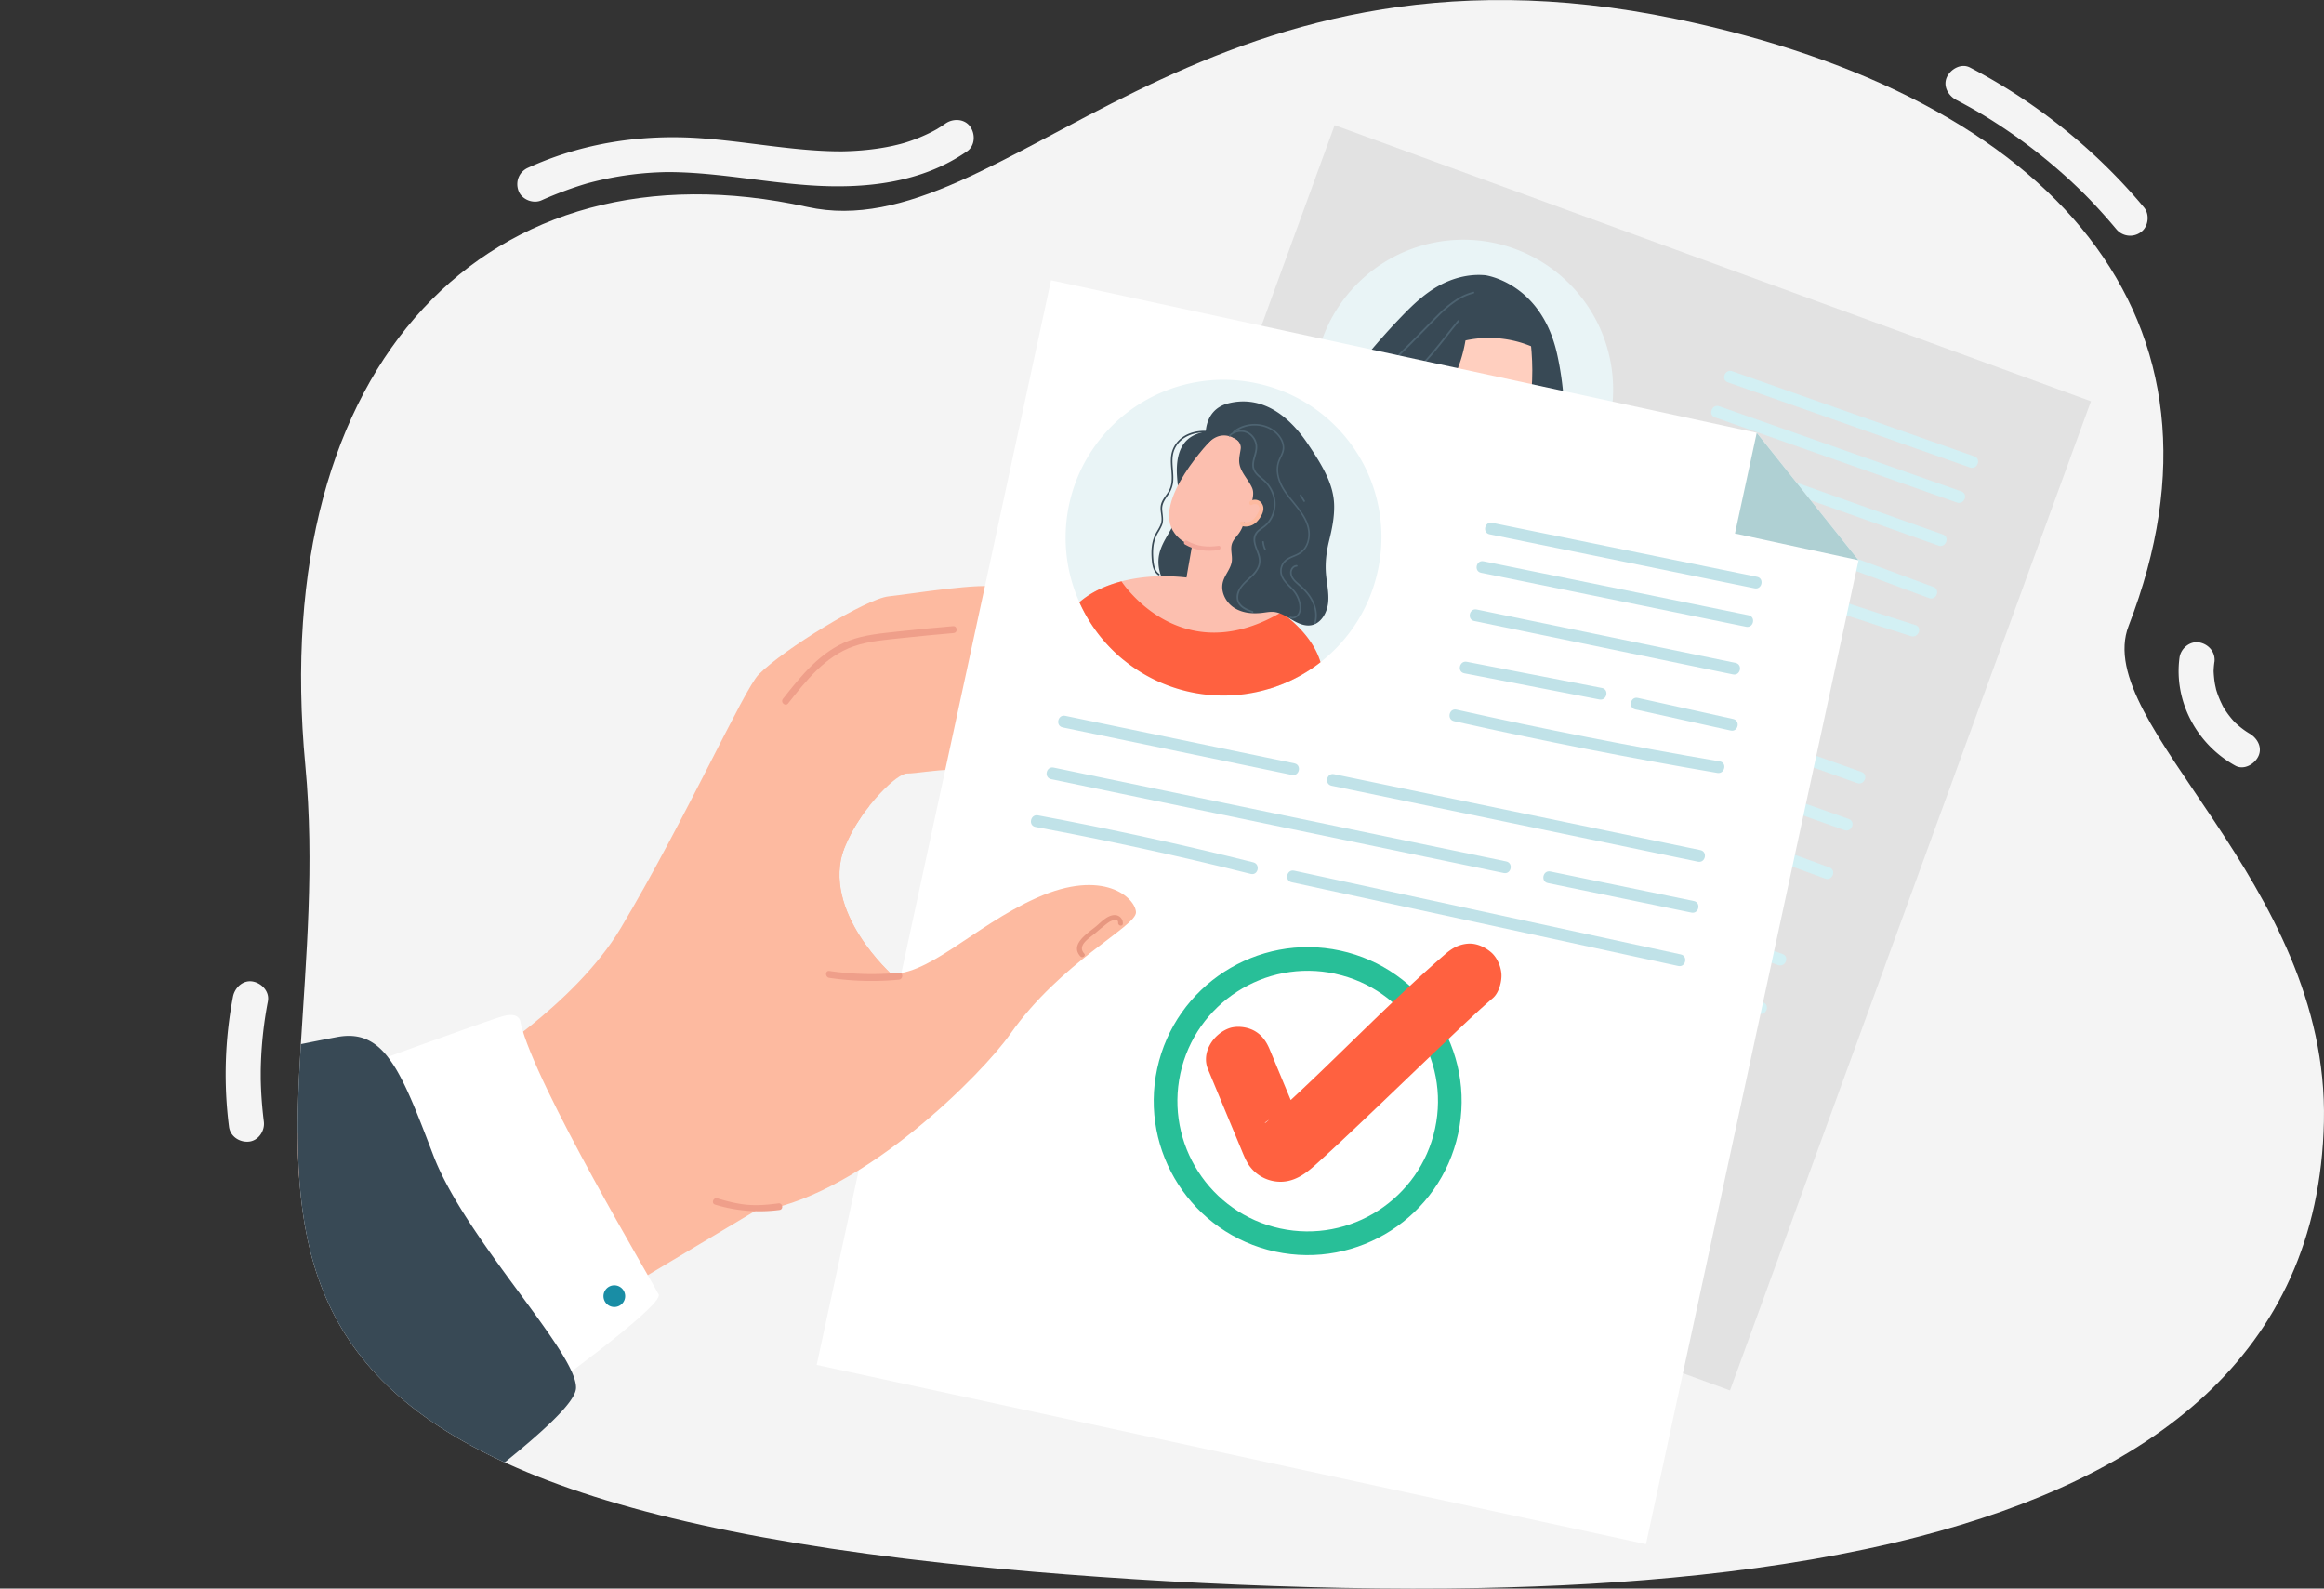 <?xml version="1.0" encoding="UTF-8"?> <svg xmlns="http://www.w3.org/2000/svg" xmlns:xlink="http://www.w3.org/1999/xlink" viewBox="0 0 2558.91 1748.8"><rect x="0" y="0" width="2558.91" height="1748.8" fill="#333333" stroke="none"/> <defs> <style>.cls-1{fill:none;}.cls-2{fill:#f4f4f4;}.cls-3{clip-path:url(#clip-path);}.cls-4{fill:#e2e2e2;}.cls-5{fill:#e9f4f6;}.cls-6{fill:#384955;}.cls-7{fill:#ffcfbf;}.cls-8{fill:#ff9f89;}.cls-9{fill:#4d6371;}.cls-10{fill:#d3f0f4;}.cls-11{fill:#fdbaa0;}.cls-12{fill:#ef9f8a;}.cls-13{fill:#fff;}.cls-14{fill:#fcbfaf;}.cls-15{fill:#ff6140;}.cls-16{fill:#f3a99c;}.cls-17{fill:#28bf98;}.cls-18{fill:#c0e2e8;}.cls-19{fill:#afd0d3;}.cls-20{fill:#e79780;}.cls-21{fill:#198da5;}</style> <clipPath id="clip-path" transform="translate(248.53)"> <path class="cls-1" d="M87.68,842.73c41.34,437.11-237.49,775.11,702.72,878,166.43,18.2,396.44,31.24,590.53,27.47,157.26-3,330.22-17,483.06-56.51,252.42-65.36,440.46-198.13,446.29-456.73,6-264.61-257.05-437.32-215-546,130.28-336.35-81-581.16-498.3-668.1-528-110-741.13,254.36-956.46,207C291.57,151,45.59,397.72,87.68,842.73Z"></path> </clipPath> </defs> <g id="Слой_2" data-name="Слой 2"> <g id="_Layer_" data-name="&lt;Layer&gt;"> <path class="cls-2" d="M816.26,166.56c-50.4,35.19-113.2,41.52-173,37.44-34.4-2.35-68.46-7.87-102.73-11.41-17.1-1.77-34.26-3.05-51.45-3.18h-2.87c.4,0,2.74-.05.42,0-2.05,0-4.1.07-6.15.13-4,.13-8.09.32-12.12.58q-11.25.73-22.43,2.18-13.32,1.71-26.49,4.44-6.36,1.32-12.68,2.86-2.94.72-5.88,1.5l-2.51.67c-5.35,1.43,2.05-.66-1,.28a411.52,411.52,0,0,0-49.51,18.41c-9.24,4.22-21.82-.65-25.42-10.27-3.77-10.06.4-20.92,10.26-25.42,60-27.41,125.28-37.27,190.86-32.56,34.06,2.44,67.8,7.9,101.75,11.37,15.31,1.57,30.68,2.74,46.07,3,1.6,0,3.2,0,4.79.05.92,0,3.81.19-.4,0,.8,0,1.61,0,2.4,0q5.6-.09,11.19-.36c6.91-.34,13.81-.89,20.68-1.7,7.87-.92,15.7-2.17,23.46-3.82,3.86-.82,7.66-1.81,11.49-2.75-4,1,1.27-.38,2.69-.82,1.75-.54,3.49-1.11,5.22-1.69a183.76,183.76,0,0,0,21.66-8.89c3.51-1.72,7-3.56,10.35-5.52-3.56,2.07,1.43-1,2.42-1.59q2.64-1.73,5.22-3.54c8.32-5.8,21-5.35,27.19,3.48,5.82,8.24,5.4,21-3.48,27.19Z" transform="translate(248.53)"></path> <path class="cls-2" d="M2081.47,252.05q-14.56-17.46-30.39-33.82c-1.37-1.41-2.76-2.79-4.13-4.21-1.53-1.58.33.32.54.53l-1.8-1.78q-4.18-4.16-8.47-8.21-8.23-7.83-16.78-15.34a600.24,600.24,0,0,0-72.56-54.7q-5.67-3.65-11.43-7.15l-5-3-2.17-1.29c-4.65-2.76,2,1.11-.75-.44q-11.32-6.5-22.89-12.55c-9-4.68-15.12-15.34-10.4-25.37,4.17-8.84,15.74-15.42,25.37-10.4a630.25,630.25,0,0,1,155.88,114.84q18.7,18.82,35.7,39.23c6.51,7.8,4.85,21.29-3.48,27.18a19.79,19.79,0,0,1-27.19-3.48Z" transform="translate(248.53)"></path> <path class="cls-2" d="M2189.67,728.91c-.32,2.37-.58,4.74-.72,7.12-.06,1-.08,1.9-.13,2.85-.23,4.69-.18-2.92,0-.2a119.43,119.43,0,0,0,1.32,13.48c.41,2.35,1,4.66,1.46,7,.77,3.59-.78-2.29,0,0,.38,1.13.71,2.28,1.09,3.41a102.43,102.43,0,0,0,5.21,12.55,55.26,55.26,0,0,0,3,5.68c-1.32-2-1.15-1.94.1,0,.65,1,1.31,2,2,3a98.09,98.09,0,0,0,8.48,10.59c.31.36.64.7,1,1q1.47,1.53-1-1c0,.38,1.76,1.69,2.07,2,1.74,1.62,3.55,3.17,5.41,4.64s3.79,2.89,5.76,4.22c.79.53,1.6,1,2.4,1.55,4.07,2.67-3.67-2,.6.36,8.84,4.88,15.19,15.19,10.4,25.37-4.09,8.66-15.87,15.64-25.37,10.4-42.2-23.27-67.91-70.6-61.46-118.94,1.34-10,11.32-18.57,21.68-16.76s18.2,10.91,16.77,21.68Z" transform="translate(248.53)"></path> <path class="cls-2" d="M46.49,1102.17A440.49,440.49,0,0,0,38.8,1170q-.15,4.2-.21,8.42c0,1.25,0,2.5,0,3.74,0,.45,0,5.37,0,3,0-2,0,1.73,0,2.08,0,1.56.06,3.12.1,4.68q.12,4.21.32,8.42c.55,11.54,1.58,23,3,34.5,1.27,10.05-5.92,20.91-16.45,21.93-10.32,1-20.58-5.69-21.93-16.45A457.53,457.53,0,0,1,8,1097.24c1.91-9.93,10.92-18.63,21.69-16.76,9.82,1.71,18.81,11,16.76,21.69Z" transform="translate(248.53)"></path> <g class="cls-3"> <path class="cls-2" d="M87.68,842.73c41.34,437.11-237.49,775.11,702.72,878,166.43,18.2,396.44,31.24,590.53,27.47,157.26-3,330.22-17,483.06-56.51,252.42-65.36,440.46-198.13,446.29-456.73,6-264.61-257.05-437.32-215-546,130.28-336.35-81-581.16-498.3-668.1-528-110-741.13,254.36-956.46,207C291.57,151,45.59,397.72,87.68,842.73Z" transform="translate(248.53)"></path> <rect class="cls-4" x="995.45" y="254.62" width="886.47" height="1159.19" transform="translate(621.72 -442.67) rotate(20.05)"></rect> <path class="cls-5" d="M1517.67,485.36a164.2,164.2,0,0,1-72.33,86.2c-1.91,1.1-3.83,2.16-5.78,3.2a164.93,164.93,0,0,1-198.26-34.32,164.93,164.93,0,1,1,276.37-55.08Z" transform="translate(248.53)"></path> <path class="cls-6" d="M1465.89,389.47c-17.7-78.62-79-86.48-79-86.48-19.08-1.77-37.62,3.73-52.8,12.48s-27.44,20.59-39.08,32.64q-19.74,20.44-37.72,42.12c-2.33,2.81-4.71,5.83-4.92,9.4-.18,3.25,1.49,6.49,3.34,9.49,16.52,26.81,49,44.28,81.36,56.07a402,402,0,0,0,137.1,24.21C1475.27,456.27,1473.35,422.64,1465.89,389.47Z" transform="translate(248.53)"></path> <path class="cls-7" d="M1439.56,574.76a164.93,164.93,0,0,1-198.26-34.32,163.36,163.36,0,0,1-25.21-36.18c14-6,30.83-9.66,49.26-10.64a207.5,207.5,0,0,1,42.79,2.29h0a226.32,226.32,0,0,1,23.07,4.76,230,230,0,0,1,38.16,13.56,190.33,190.33,0,0,1,36.2,21.64C1420.9,547.66,1432.6,561,1439.56,574.76Z" transform="translate(248.53)"></path> <path class="cls-7" d="M1363.67,560.53c15.87,2,2.9-39.88,2.9-39.88L1393,460.38c7.71-17.59.37-38.05-16.41-45.69s-25.45-8.44-33.17,9.15l-36.56,74.73C1299.14,516.16,1341.27,557.7,1363.67,560.53Z" transform="translate(248.53)"></path> <path class="cls-7" d="M1434.91,362s19.16,109-29,123.22c-29.58,8.71-56-15.1-84.9-54.85C1296.13,396.11,1387,273.86,1434.91,362Z" transform="translate(248.53)"></path> <path class="cls-8" d="M1348.65,470.09c11.28,10.46,23.67,17.23,38.89,18.75,3.23.32,3.68-4.93.44-5.26-14.37-1.43-25.79-8-36.4-17.82-2.42-2.24-5.32,2.11-2.93,4.33Z" transform="translate(248.53)"></path> <path class="cls-6" d="M1443.18,374c1.7-6.23-.09-13-3.39-18.55s-8-10.09-12.69-14.56c-4.19-4-8.48-8.11-13.75-10.55s-11.23-3.07-17.06-3.3c-17.9-.69-36.27,2.25-51.93,10.95a2.42,2.42,0,0,0-1.53,3.43c3.42,12,7.94,24.68,4.55,36.72,7.79-1,15.4-3.08,23.14-4.42a121.47,121.47,0,0,1,72.53,10Z" transform="translate(248.53)"></path> <path class="cls-6" d="M1366.71,361.19l-4.56-10.32c-16.19-.23-32,7.89-42.42,20.26s-15.77,28.62-16.26,44.81c-.24,8,.8,16.38,5.58,22.74,3.62,4.8,9,7.92,14.2,10.91a4.36,4.36,0,0,0,6.72-1C1351.82,424.92,1364.27,393.29,1366.71,361.19Z" transform="translate(248.53)"></path> <path class="cls-9" d="M1373.66,321.21c-17.57,4.38-30.67,16.4-43,29-16.35,16.74-32.72,33.45-49.42,49.84-.88.87.32,2.39,1.21,1.51q22.9-22.49,45.25-45.54c13.33-13.74,27.07-28.15,46.28-32.94,1.2-.3.91-2.21-.3-1.91Z" transform="translate(248.53)"></path> <path class="cls-9" d="M1356.38,352.84c-18.26,22.1-35.51,47.77-58.82,64.85-1,.74.2,2.24,1.21,1.51,23.48-17.2,40.8-43,59.16-65.21.8-1-.76-2.11-1.55-1.15Z" transform="translate(248.53)"></path> <path class="cls-6" d="M1439.56,574.76a164.93,164.93,0,0,1-198.26-34.32,163.36,163.36,0,0,1-25.21-36.18c14-6,30.83-9.66,49.26-10.64,12.73,12.55,38.14,35.45,65.78,48.38h0c13.32,6.24,27.13,10.16,40.3,9.49,12.27-.62,24-5.2,34.15-15.61C1420.9,547.66,1432.6,561,1439.56,574.76Z" transform="translate(248.53)"></path> <path class="cls-10" d="M1158,632.41l230.5,81.93c8,2.83,12.83-9.39,4.85-12.23l-230.5-81.92c-8-2.84-12.83,9.38-4.85,12.22Z" transform="translate(248.53)"></path> <path class="cls-10" d="M1138.65,684.32l165.58,58.86,210.71,74.89,78.78,28c8,2.83,12.83-9.39,4.85-12.23L1433,775l-210.71-74.9-78.78-28c-8-2.83-12.83,9.39-4.85,12.22Z" transform="translate(248.53)"></path> <path class="cls-10" d="M1428,731.14,1728.3,837.88l68.07,24.19c8,2.83,12.83-9.38,4.85-12.22L1500.93,743.11l-68.07-24.19c-8-2.83-12.83,9.38-4.85,12.22Z" transform="translate(248.53)"></path> <path class="cls-10" d="M1638,862.77l144.36,51.08c8,2.82,12.84-9.4,4.86-12.22L1642.8,850.55c-8-2.82-12.84,9.4-4.85,12.22Z" transform="translate(248.53)"></path> <path class="cls-10" d="M1115.6,731.52q109.28,36.39,216.18,79.36c7.87,3.16,12.71-9.07,4.86-12.22q-106.87-43-216.18-79.37c-8-2.66-12.89,9.55-4.86,12.23Z" transform="translate(248.53)"></path> <path class="cls-10" d="M1372.9,825.34,1761.09,967.2c8,2.91,12.81-9.31,4.85-12.22L1377.75,813.12c-7.94-2.91-12.81,9.31-4.85,12.22Z" transform="translate(248.53)"></path> <path class="cls-10" d="M1065.66,832.91l165.58,58.85L1442,966.65l78.78,28c8,2.83,12.84-9.39,4.86-12.23L1360,923.58l-210.71-74.9-78.78-28c-8-2.83-12.84,9.39-4.86,12.23Z" transform="translate(248.53)"></path> <path class="cls-10" d="M1565,1011.35l144.37,51.08c8,2.82,12.84-9.39,4.85-12.22l-144.36-51.08c-8-2.82-12.84,9.4-4.86,12.22Z" transform="translate(248.53)"></path> <path class="cls-10" d="M1042.62,880.1q109.26,36.39,216.18,79.36c7.86,3.16,12.7-9.07,4.85-12.22q-106.86-42.94-216.18-79.36c-8-2.67-12.89,9.54-4.85,12.22Z" transform="translate(248.53)"></path> <path class="cls-10" d="M1299.91,973.92l388.19,141.87c8,2.9,12.81-9.32,4.86-12.23L1304.77,961.7c-8-2.91-12.81,9.31-4.86,12.22Z" transform="translate(248.53)"></path> <path class="cls-10" d="M1654,420.89l266.59,93.75c8,2.8,12.84-9.42,4.85-12.23L1658.8,408.67c-8-2.81-12.84,9.41-4.85,12.22Z" transform="translate(248.53)"></path> <path class="cls-10" d="M1639.7,459.48l266.59,93.75c8,2.8,12.84-9.41,4.85-12.22l-266.59-93.75c-8-2.8-12.84,9.41-4.85,12.22Z" transform="translate(248.53)"></path> <path class="cls-10" d="M1625.66,508.41l260.26,92.23c8,2.82,12.84-9.39,4.85-12.22l-260.26-92.23c-8-2.83-12.83,9.39-4.85,12.22Z" transform="translate(248.53)"></path> <path class="cls-10" d="M1608,561.12l136.11,46.39c8,2.72,12.87-9.5,4.85-12.23l-136.1-46.39c-8-2.72-12.88,9.5-4.86,12.23Z" transform="translate(248.53)"></path> <path class="cls-10" d="M1779.79,623l95.75,35.45c7.94,2.94,12.8-9.29,4.86-12.23l-95.75-35.44c-7.94-2.94-12.8,9.28-4.86,12.22Z" transform="translate(248.53)"></path> <path class="cls-10" d="M1590.44,609.14q131.41,49,265.23,91.2c8,2.53,12.93-9.68,4.85-12.23q-133.76-42.18-265.23-91.19c-7.93-3-12.79,9.26-4.85,12.22Z" transform="translate(248.53)"></path> <path class="cls-11" d="M36.59,1274l319.47,194.7C557.8,1348,627.87,1306.36,628,1306.17c8.77-10.11,50.07-61.24,73.42-76-22.8-46-34.61-69.76-44.23-89.2,0-.25,9-365.79,8.84-365.91-17.2,20.39-236.25,307.08-340.64,362.29h0c-3.77,2-2.57,1.1-3.09,1.95-5.6,9.19-128.37,61.39-278.59,123.08Z" transform="translate(248.53)"></path> <path class="cls-11" d="M616.74,855.26c4.25,2.28,101.38,20.33,91.17,32.87-39.84,49-50.79,124.42-34.21,151.23,31.75,51.35,92.94,30.46,99.56,27.79L614,1216.3c-43.32,6.75-281.84,16.26-281.56,1.73C333.57,1158.42,605.89,849.45,616.74,855.26Z" transform="translate(248.53)"></path> <path class="cls-11" d="M272.51,1174.43s111.42-67.35,162.33-152.55c70.77-118.43,135.81-263.1,152-279.41,27.76-28,118.38-83.38,143.05-85.94s104.72-16,120.93-9.67S818.54,709.33,758,741.58s-125.62,88.13-125.62,88.13l-97,301.83Z" transform="translate(248.53)"></path> <path class="cls-11" d="M521.74,936.67s108-206.29,164.17-231.39,121.16-42.92,159-21.74,107.58,85.07,105.83,97.53-62.3,13.73-102.84-2.36-149.66,31.7-149.66,31.7L578.4,942.87Z" transform="translate(248.53)"></path> <path class="cls-11" d="M532.4,1140.79S637.74,810.2,666,775.11s155.38-25.58,195-18.24S978.24,858.4,978.18,885.52c-.07,33.26-68.24,10.23-111.34-21-39.59-28.69-96.94-12.93-116.59-13-5.73,0-17,8.52-29,21.2-15.67,16.53-32.63,40.09-40.28,60.84-25.9,70.22,53.29,140,53.29,140Z" transform="translate(248.53)"></path> <path class="cls-12" d="M801.55,696.93q-28,2.36-55.94,5.38c-18.15,2-37,3.21-54.34,9.27-31.07,10.84-52.35,37.81-72,62.8-3,3.84-8.78-1.1-5.76-5,20-25.46,41.71-52.42,73-64.2,17-6.4,35.44-7.94,53.35-9.93q30.46-3.37,61-5.93c4.87-.41,5.54,7.15.67,7.56Z" transform="translate(248.53)"></path> <polygon class="cls-13" points="1812.35 1699.88 899.24 1502.56 1157.26 308.52 1934.3 476.44 2046.42 616.72 1812.35 1699.88"></polygon> <path class="cls-5" d="M1268.48,628.63A173.81,173.81,0,1,1,1135.31,422,173,173,0,0,1,1268.48,628.63Z" transform="translate(248.53)"></path> <path class="cls-6" d="M1081.68,474.37c-12.22-.85-25.28,2.27-33.76,12a29.29,29.29,0,0,0-7,16.15c-.67,6.24.18,12.47.56,18.69.4,6.41.27,13-2.86,18.81-2.95,5.46-7.84,10-9,16.34-1.21,6.58,2.14,13.11.24,19.63-1,3.36-2.9,6.32-4.64,9.3a41.08,41.08,0,0,0-4.15,9.51c-2.11,7.5-2,15.64-1.21,23.3.62,5.76,2.15,11.86,7.15,15.16,1,.63,1.78-1,.83-1.62-4.63-3-5.79-9.16-6.28-14.41-.64-6.87-.74-14,.9-20.76a37.21,37.21,0,0,1,4-9.79,63.92,63.92,0,0,0,4.44-8.33c2.33-6,.54-11.54.23-17.65-.34-6.76,3.65-11.52,7.17-16.8a29.91,29.91,0,0,0,5.06-15.84c.5-11.86-3.66-24.48,2.41-35.55,7.17-13.07,22.38-17.31,36-16.36,1.13.08,1-1.74-.09-1.82Z" transform="translate(248.53)"></path> <path class="cls-6" d="M1118.18,563.05a457.46,457.46,0,0,1,11.66-47.91l-44.69-40.95c-9.35,1.13-19.1,3.36-26.19,9.79-10.7,9.68-12.47,26-11.47,40.53s4,29.38-.11,43.38c-4.33,14.91-16.15,26.89-19.48,42.06-3.65,16.66,4.12,34.34,16.67,45.34s29.13,16.13,45.59,18.07a5.41,5.41,0,0,0,2.47-.1c1.48-.53,2.25-2.17,2.85-3.66C1109,635.83,1111.5,598.82,1118.18,563.05Z" transform="translate(248.53)"></path> <path class="cls-14" d="M1205.4,729a174.63,174.63,0,0,1-56.3,29.22c-25.3-1.11-56.57-5.26-90-12.47a593.32,593.32,0,0,1-71.25-19.85A174.11,174.11,0,0,1,940,663c11.75-10.3,27.68-18.12,46.31-23h0a185.06,185.06,0,0,1,43.73-5.63,223,223,0,0,1,27.88,1.38,244.42,244.42,0,0,1,24.14,4q7.83,1.69,15.35,3.84,3,.85,5.94,1.79c1.36.42,2.71.85,4.06,1.31,2.57.85,5.1,1.75,7.61,2.68l1.67.64a199,199,0,0,1,45.4,24.17c2.19,1.59,4.33,3.21,6.39,4.86,0,0,0,0,0,0C1187.12,693.93,1200.09,711.25,1205.4,729Z" transform="translate(248.53)"></path> <path class="cls-15" d="M1205.4,729A173.76,173.76,0,0,1,940,663c11.75-10.3,27.68-18.12,46.31-23h0s63.51,98.57,174.08,35.11c.57-.32,1.13-.64,1.7-1,2.19,1.59,4.33,3.21,6.39,4.86,0,0,0,0,0,0C1187.12,693.93,1200.09,711.25,1205.4,729Z" transform="translate(248.53)"></path> <path class="cls-14" d="M1068.91,662c-14.25-5-12.8-16.31-9.9-32.79l11.51-65.38c3.23-18.36,19.77-31,36.94-28.31s18.23,6.46,15,24.81l-12.21,78.19C1107,656.92,1084.48,668.69,1068.91,662Z" transform="translate(248.53)"></path> <path class="cls-14" d="M1086.93,482.2s-68.88,70-42,105.09c16.53,21.53,47.32,17.64,87.93,3.32C1167.83,578.28,1165.57,442.25,1086.93,482.2Z" transform="translate(248.53)"></path> <path class="cls-16" d="M1093.12,605.56c-13.29,1.88-25.49.5-37-6.18-2.45-1.42-.1-5.5,2.36-4.08,10.9,6.31,22.3,7.36,34.81,5.59,2.85-.4,2.7,4.27-.13,4.67Z" transform="translate(248.53)"></path> <path class="cls-6" d="M1173.14,568c2.16-9.73,2.28-19.77,2.4-29.72.12-10.21.19-20.7-3.3-30.22-5.85-15.93-20.59-26.39-35.35-34.14l-28.57,7.49c6,1.79,9.93,7.37,9.29,12.42s-2.1,10.1-1.64,15.17c1,10.58,9.75,18.33,14.1,27.94,2.92,6.44,0,14-1.38,21-1.18,6.2-.17,12-.29,18.3-.05,3.1.55,6.24-.15,9.26-.75,3.18-2.85,5.82-4.33,8.72A19.9,19.9,0,0,0,1122.4,609c1.55,4.83,5.57,8.86,10.44,9.8,8.4,1.63,15.93-5.55,21.23-12.52C1162.74,594.87,1170,582,1173.14,568Z" transform="translate(248.53)"></path> <path class="cls-6" d="M1213.89,663.25c1.07-11.07-1.79-22-2.54-33.12-.8-11.88.84-23.87,3.72-35.46,3.17-12.77,5.73-25.58,5.4-38.72-.54-21.18-10.61-40.4-29.9-68.64-24.37-35.68-54.41-51.38-86.55-43.31s-24.87,46.73-23.41,45.05c25.11-28.88,58.91,12.68,59.43,49.45L1122,563a35.41,35.41,0,0,1-6.42,24.16c-2.73,3.78-6.29,7.13-7.69,11.59-1.91,6.12.69,12.74-.12,19.1-1.06,8.24-7.64,14.74-9.78,22.78-2.88,10.77,3.15,22.49,12.27,28.41s20.61,6.91,31.4,5.57c4-.49,8-1.28,12-1,7.52.6,14.11,5,20.64,8.83s13.94,7.29,21.37,5.78C1206.3,686.07,1212.82,674.31,1213.89,663.25Z" transform="translate(248.53)"></path> <path class="cls-14" d="M1115.79,559.89s15-13.07,21-6.53-1.12,23.29-9.25,24-12.42-12.55-12.06-15Z" transform="translate(248.53)"></path> <path class="cls-11" d="M1121.07,575.32c-.93-1.93-.73-.31.29-.52a12.26,12.26,0,0,1,1.79.2,12.11,12.11,0,0,0,6-1.52c3.17-1.75,5.2-4.74,7-8,1-1.89,2.32-3.78,2-6.15-.61-4.68-5-5.32-8.26-3.53-2.54,1.42-4.12-2.94-1.6-4.34,5.29-3,11.75-.9,13.79,5.26,2,5.92-2.49,13.06-6.32,17.2a17.22,17.22,0,0,1-12,5.73c-2.29.07-5.59-.09-6.77-2.54-1.28-2.67,2.83-4.47,4.1-1.82Z" transform="translate(248.53)"></path> <path class="cls-9" d="M1105.84,480.29c6.14-6,16.19-6.58,22.51-.76a17.64,17.64,0,0,1,5.48,10.49c.58,4.35-.78,8.64-1.94,12.79-1.09,3.93-2.13,8.05-1.31,12.12.77,3.81,3.17,6.83,5.92,9.37,2.9,2.66,6.12,4.93,8.77,7.87a35.24,35.24,0,0,1,6.61,10.7,32.32,32.32,0,0,1-.73,25.56,28.9,28.9,0,0,1-8.07,10.31c-3.07,2.44-6.7,4.29-9,7.58-5.42,7.63-.13,16.78,2.32,24.31,1.6,4.9,1.73,9.7-.66,14.4-2.18,4.28-5.6,7.66-9,10.85-6.6,6.1-15,13.65-13.51,23.79,1.26,8.8,10,12.36,17.29,14.81,1.08.36,1.46-1.43.38-1.79-7.6-2.57-17.15-6.79-15.93-16.76,1.19-9.75,9.95-15.47,16.22-21.84a29.88,29.88,0,0,0,7.34-11,20,20,0,0,0-.29-12.73c-1.46-4.59-3.82-8.92-4.47-13.77a12.56,12.56,0,0,1,4.94-12.36c3.33-2.64,6.86-4.74,9.65-8a32.76,32.76,0,0,0,5.93-10.6,34.13,34.13,0,0,0-1.06-24.29,37.69,37.69,0,0,0-6-9.64c-2.69-3.18-6-5.58-9.09-8.34-3.32-3-6-6.49-6-11.23-.08-4.43,1.62-8.7,2.68-12.94,1.11-4.41,1.47-8.87-.07-13.19a19.27,19.27,0,0,0-7.26-9.46c-7.05-4.77-16.8-3.37-22.87,2.59-.83.82.48,2,1.31,1.22Z" transform="translate(248.53)"></path> <path class="cls-9" d="M1110.4,476.39c13.49-11.06,35-10.65,47.07,2.15,3.24,3.45,5.84,7.94,6.31,12.81.55,5.64-2.53,10-4.58,15-3.83,9.33-1.82,19.84,2.52,28.5,4.75,9.46,12.14,17.06,18.47,25.37,6,7.87,11.59,17.06,11.79,27.41a26.74,26.74,0,0,1-3.34,13.82c-2.47,4.29-6.22,6.94-10.6,8.88-3.94,1.73-8.13,3.13-11.46,6a16.46,16.46,0,0,0-5.55,11.73c-.35,8.94,6.88,14.88,12.32,20.69a32.07,32.07,0,0,1,7.6,12.48c1.49,4.86,2.47,12-1.61,15.94a6.28,6.28,0,0,1-6.86,1.57c-1-.47-1.88,1.15-.83,1.62,3.72,1.68,8-.1,10.26-3.53,2.84-4.4,2.33-10.25,1-15.05a31.81,31.81,0,0,0-6.87-12.68c-3-3.52-6.62-6.54-9.43-10.27-3-4-4.68-8.71-3.42-13.76,1.4-5.63,5.74-8.85,10.69-11.05,4.17-1.85,8.55-3.33,12-6.45a23.71,23.71,0,0,0,6.82-11.73c5.8-22.19-14.1-38.55-25.08-54.51-6.24-9.08-11.12-20.78-7.69-32.07,1.61-5.28,5.26-9.72,5.59-15.4a21.35,21.35,0,0,0-3.93-12.91c-10-14.89-31.44-18-46.66-9.84a34.66,34.66,0,0,0-5.57,3.76c-.89.73.06,2.26,1,1.52Z" transform="translate(248.53)"></path> <path class="cls-9" d="M1179.18,622c-3.9.14-6.88,3.65-7.18,7.53-.39,4.88,2.65,9,6,12.09,3.89,3.63,8,6.88,11.47,11a43.9,43.9,0,0,1,8.43,14.49,31.34,31.34,0,0,1,.59,18.54c-.33,1.13,1.41,1.5,1.73.38,3.51-12.14-1.18-24.58-8.76-33.83a68.19,68.19,0,0,0-6.24-6.59c-2.41-2.24-5.07-4.22-7.35-6.6s-4-5.16-4.11-8.45,2.14-6.58,5.54-6.7a.91.91,0,0,0-.09-1.82Z" transform="translate(248.53)"></path> <path class="cls-9" d="M1141.34,596.57a25.69,25.69,0,0,0,2.37,8.74c.49,1.05,2,.05,1.5-1a23.49,23.49,0,0,1-2.1-7.87.89.89,0,0,0-1.77.12Z" transform="translate(248.53)"></path> <path class="cls-9" d="M1182.74,545.67c1.34,2.16,2.69,4.31,4,6.47.62,1,2.11,0,1.5-1l-4-6.48c-.61-1-2.11,0-1.49,1Z" transform="translate(248.53)"></path> <path class="cls-17" d="M1155.54,1377.85c-91.37-19.74-149.64-110.13-129.9-201.49s110.14-149.64,201.51-129.9S1376.78,1156.6,1357,1248,1246.9,1397.6,1155.54,1377.85Zm66.1-305.9c-77.31-16.71-153.8,32.6-170.51,109.92s32.6,153.79,109.91,170.5,153.8-32.6,170.51-109.91S1299,1088.66,1221.64,1072Z" transform="translate(248.53)"></path> <path class="cls-15" d="M1081.55,1177.1l24.52,59q5.88,14.16,11.77,28.31c2.48,6,4.83,12.08,8.31,17.53a42.26,42.26,0,0,0,36.3,19c19.23-.56,32.45-14.09,45.76-26.17,7.32-6.63,14.54-13.36,21.75-20.11,38.75-36.33,76.83-73.37,115.38-109.91,16.44-15.59,32.83-31.3,50-46.13,6.54-5.66,9.79-17.91,9.33-26.11-.48-8.57-4.84-18.69-11.53-24.31-7.17-6-16.51-10.28-26.11-9.32-9.83,1-16.89,5.1-24.3,11.52-66.53,57.62-126.69,122.33-192.37,180.91l-4.07,3.6c-2.21,2-4.67,2.49,3.58-3q-4.66,3.14,3.12-.94,27.52-3.51,34.68,16c.14-.63-1.87-4.51-2-4.72l-3.93-9.44q-3.42-8.25-6.86-16.51l-25.5-61.32c-3.63-8.71-8.79-16-17.38-20.53-7.85-4.11-19.19-5.47-27.63-2.29-16.94,6.37-30.49,26.58-22.82,45Z" transform="translate(248.53)"></path> <path class="cls-18" d="M921.59,800.78,1174,853.1c8.22,1.71,11-11,2.76-12.75L924.34,788c-8.22-1.7-11,11.05-2.75,12.76Z" transform="translate(248.53)"></path> <path class="cls-18" d="M908.83,857.76l181.34,37.59,230.76,47.84,86.27,17.88c8.22,1.71,11-11,2.75-12.75l-181.33-37.59L997.85,862.89,911.59,845c-8.22-1.7-11,11-2.76,12.75Z" transform="translate(248.53)"></path> <path class="cls-18" d="M1217.65,865l149.56,31,179.84,37.28,74,15.34c8.21,1.71,11-11,2.75-12.75l-149.56-31-179.84-37.28-74-15.34c-8.22-1.71-11,11-2.76,12.75Z" transform="translate(248.53)"></path> <path class="cls-18" d="M1455.78,972.14l158.06,32.52c8.22,1.7,11-11,2.76-12.75l-158.07-32.53c-8.22-1.69-11,11.06-2.75,12.76Z" transform="translate(248.53)"></path> <path class="cls-18" d="M891.57,910.35q119.31,22.24,237.11,51.71c8.15,2,10.9-10.72,2.76-12.75q-117.75-29.46-237.12-51.71c-8.24-1.54-11,11.21-2.75,12.75Z" transform="translate(248.53)"></path> <path class="cls-18" d="M1173.69,971.23l331.93,71.89,93.75,20.3c8.21,1.78,11-11,2.76-12.76l-331.94-71.88-93.75-20.3c-8.2-1.78-11,11-2.75,12.75Z" transform="translate(248.53)"></path> <path class="cls-18" d="M1391.61,588.22l291.81,59.47c8.17,1.67,10.94-11,2.74-12.69l-291.81-59.46c-8.18-1.67-10.94,11-2.74,12.68Z" transform="translate(248.53)"></path> <path class="cls-18" d="M1382.29,630.56,1674.1,690c8.17,1.67,10.94-11,2.74-12.68L1385,617.88c-8.17-1.67-10.94,11-2.74,12.68Z" transform="translate(248.53)"></path> <path class="cls-18" d="M1374.69,683.66l285,58.8c8.18,1.68,10.94-11,2.74-12.69l-285-58.79c-8.18-1.69-10.94,11-2.74,12.68Z" transform="translate(248.53)"></path> <path class="cls-18" d="M1363.82,741.23l148.77,28.82c8.19,1.59,11-11.09,2.74-12.68l-148.77-28.82c-8.19-1.59-11,11.09-2.74,12.68Z" transform="translate(248.53)"></path> <path class="cls-18" d="M1552.09,781l105.06,23.21c8.16,1.8,10.91-10.88,2.74-12.69l-105.06-23.21c-8.15-1.8-10.91,10.88-2.74,12.69Z" transform="translate(248.53)"></path> <path class="cls-18" d="M1352.42,793.89q144.25,32.25,290,57c8.21,1.4,11-11.28,2.74-12.68q-145.73-24.75-290-57c-8.15-1.82-10.9,10.86-2.74,12.68Z" transform="translate(248.53)"></path> <polygon class="cls-19" points="1934.3 476.44 1910.34 587.31 2046.42 616.72 1934.3 476.44"></polygon> <path class="cls-11" d="M681,933.53c4.09-11.08,10.84-23,18.62-34.15-19.43-11.77-47.8-28.86-70.31-42-28.56,75.4-64,182.28-83.12,240.89l98.71,5.09,89.39-29.77S655.06,1003.75,681,933.53Z" transform="translate(248.53)"></path> <path class="cls-11" d="M592.09,1332.39c112.34-20.29,241.42-150.88,271.46-193.7,56.19-80.06,139.08-118.74,138.7-134.32S967,955.26,892.83,988.45c-70.45,31.53-122,89.62-166.05,83.14-17.43-2.56-124.92-8.44-124.92-8.44S549.17,1340.14,592.09,1332.39Z" transform="translate(248.53)"></path> <path class="cls-20" d="M982.64,1016c.26-6.16-8.06-2.21-10.26-.76-1.64,1.07-3.17,2.36-4.7,3.57-3.53,2.79-7,5.71-10.4,8.61-6.07,5.13-20.28,13.28-12,22.29,2.26,2.48-2,5.51-4.23,3.07-12.13-13.24,8.44-25.64,17.16-32.94,5.55-4.64,12.53-12.32,20.34-12.46a8.85,8.85,0,0,1,9.24,9.5c-.13,3.34-5.27,2.44-5.14-.88Z" transform="translate(248.53)"></path> <path class="cls-12" d="M664.71,1068.89a319.53,319.53,0,0,0,76.63,2c4.86-.45,4.67,7.14-.14,7.59a319,319,0,0,1-76.63-2c-4.77-.7-4.68-8.29.14-7.58Z" transform="translate(248.53)"></path> <path class="cls-12" d="M609.85,1332a168,168,0,0,1-71-5.87c-4.53-1.38-2-8.27,2.56-6.9,27.56,8.37,41.26,8.91,67.2,5.52,4.68-.62,5.9,6.64,1.19,7.25Z" transform="translate(248.53)"></path> <path class="cls-13" d="M337.6,1541.5s145.19-103.92,139.12-116.45-136-230.2-152-298.63c0,0,.25-13.16-19.05-7.86s-180.54,64.33-180.54,64.33L162,1397.78Z" transform="translate(248.53)"></path> <path class="cls-6" d="M-157.48,1210.19l-91.05,382.68,441.36,105c123.4-92.3,192.48-148.18,192.88-170.05.1-4.82-1.65-10.93-4.87-18.08-3.76-8.37-9.54-18.22-16.72-29.15-36.65-56-109.55-140.82-135.4-208.39-14.41-37.71-26-68.07-38.21-90.1a140.4,140.4,0,0,0-12.12-18.63c-14.58-18.57-31.45-26.32-55.53-21.86C107.76,1144.42-75.46,1179.25-157.48,1210.19Z" transform="translate(248.53)"></path> <path class="cls-21" d="M438.92,1431.46a11.94,11.94,0,1,0-15.59,6.48A11.93,11.93,0,0,0,438.92,1431.46Z" transform="translate(248.53)"></path> </g> </g> </g> </svg> 